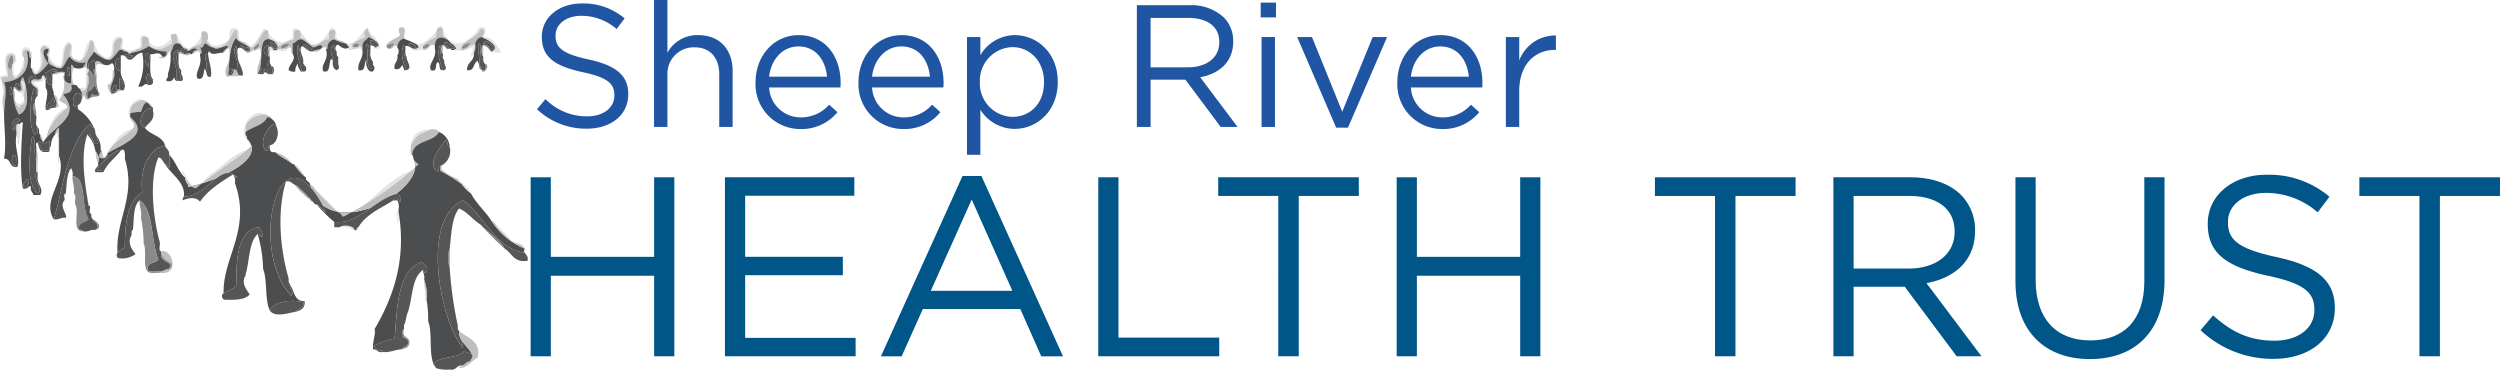 <svg xmlns="http://www.w3.org/2000/svg" width="405.439" height="59.961" viewBox="0 0 405.439 59.961"><defs><style>.a{fill:#565656;}.a,.b,.c,.d,.e{fill-rule:evenodd;}.b{fill:#8a8a8a;}.c{fill:#e3e3e3;}.d{fill:#bfbfbf;}.e{fill:#4c4d4f;}.f{fill:#005589;}.g{fill:#1f55a3;}</style></defs><g transform="translate(0 0)"><g transform="translate(0 4.2)"><g transform="translate(60.053 2.354)"><path class="a" d="M126.6,302.157c0-.433-.594-.277-.435-.871.67-.263,1.626.865.653.871Z" transform="translate(-126.136 -301.246)"/></g><g transform="translate(78.366 2.52)"><path class="a" d="M157.036,302.907c-.939,0-.8-1.084-1.742-1.088C155.623,300.983,157.08,302.007,157.036,302.907Z" transform="translate(-155.294 -301.509)"/></g><g transform="translate(43.754 2.669)"><path class="a" d="M101.272,302.778c-.745.092-.654-.652-1.088-.87C100.511,301.386,101.273,302.252,101.272,302.778Z" transform="translate(-100.184 -301.746)"/></g><g transform="translate(72.053 2.674)"><path class="a" d="M146.113,302.781a5.284,5.284,0,0,1-.871-.87c.514-.57,1.133.6,1.742.653-.036.254-.344.237-.653.218Z" transform="translate(-145.242 -301.754)"/></g><g transform="translate(41.095 2.83)"><path class="b" d="M96.215,303.091c-.786-.457.434-.7.436-1.088C97.365,302.388,96.4,302.885,96.215,303.091Z" transform="translate(-95.951 -302.003)"/></g><g transform="translate(45.496 2.83)"><path class="b" d="M104.481,302a1.531,1.531,0,0,1-1.524.87C102.982,302.1,103.677,302,104.481,302Z" transform="translate(-102.957 -302.003)"/></g><g transform="translate(57.239 2.816)"><path class="b" d="M122.319,302.647h-.653c-.1-.68.465-.7,1.088-.653-.011.278-.279.3-.218.653Z" transform="translate(-121.655 -301.98)"/></g><g transform="translate(62.688 2.792)"><path class="b" d="M130.335,302.2c.513.005.641-.375,1.306-.217-.064.443-.588.426-.653.87Q130.276,302.91,130.335,302.2Z" transform="translate(-130.331 -301.942)"/></g><g transform="translate(68.57 2.828)"><path class="b" d="M139.7,302.437c.415-.094.547-.469,1.088-.435-.041.612-.379.927-1.088.87Z" transform="translate(-139.697 -302)"/></g><g transform="translate(77.554 2.83)"><path class="a" d="M154.161,305.268c.131-1.4-.416-2.145,0-3.265.593.495-.2,2.38.653,2.611a1.028,1.028,0,0,0,.217.653.811.811,0,0,1,0,1.088c-.7.191-.451-.564-.87-.653Z" transform="translate(-154.002 -302.003)"/></g><g transform="translate(42.772 3.047)"><path class="a" d="M99.384,302.784v.435c-.322.041-.2.526-.217.871a.919.919,0,0,1,.217-1.742Z" transform="translate(-98.62 -302.349)"/></g><g transform="translate(48.22 3.047)"><path class="a" d="M108.054,306.7c-.341-1.223-1.019-3.135-.653-4.354.48.681.151,2.172.87,2.612-.215.869.651.656.436,1.524C108.67,306.738,108.362,306.721,108.054,306.7Z" transform="translate(-107.295 -302.349)"/></g><g transform="translate(59.427 3.04)"><path class="a" d="M125.792,303.433a2.206,2.206,0,0,0,.435,1.742c-.18.615.307.564.218,1.088-1.676.339-.844-2.289-1.306-3.918C125.825,302.239,125.3,303.343,125.792,303.433Z" transform="translate(-125.139 -302.338)"/></g><g transform="translate(29.17 3.694)"><path class="a" d="M77.615,304.256a1.1,1.1,0,0,0-.653-.653c.318-.581,1.194.092,1.088.653Z" transform="translate(-76.962 -303.38)"/></g><g transform="translate(28.055 3.918)"><path class="a" d="M76.084,308.742c-.048-.17-.182-.253-.435-.217.689-2.345-1.671-4.179.435-4.79-.941,1.743.716,3.707.218,5.007Z" transform="translate(-75.188 -303.735)"/></g><g transform="translate(23.494 4.354)"><path class="a" d="M68.158,304.429c.917.026.217,1.67.436,2.394A2.018,2.018,0,0,1,68.158,304.429Z" transform="translate(-67.925 -304.429)"/></g><g transform="translate(20.244 4.541)"><path class="a" d="M62.751,304.975c.268-.661.749.236,1.306,0C63.9,305.758,63.036,305.281,62.751,304.975Z" transform="translate(-62.751 -304.727)"/></g><g transform="translate(1.266 4.789)"><path class="b" d="M33.443,306.21c-.068.295-.31.416-.218.87-.17.048-.253.182-.217.435-.925-.34-.263-1.9,0-2.394C33.484,305.154,33.475,305.67,33.443,306.21Z" transform="translate(-32.532 -305.122)"/></g><g transform="translate(18.732 5.217)"><path class="a" d="M61.2,305.811v1.959C60.4,308.427,59.756,305.648,61.2,305.811Z" transform="translate(-60.343 -305.804)"/></g><g transform="translate(14.367 5.541)"><path class="a" d="M54.481,306.656v1.088c-.472-.036-.1.772-.218,1.088-.384-.2-.36-.8-.87-.871v-1.088C53.939,306.648,54.081,305.887,54.481,306.656Z" transform="translate(-53.393 -306.32)"/></g><g transform="translate(43.28 5.659)"><path class="a" d="M99.9,306.508c.034.256-.037.618.218.653v.218a1.415,1.415,0,0,1,.217,1.088c-1.414.423-.794-1.431-.653-1.96Z" transform="translate(-99.428 -306.508)"/></g><g transform="translate(10.856 6.722)"><path class="a" d="M47.83,308.225c.787-.206.3.858.435,1.306C47.479,309.738,47.962,308.675,47.83,308.225Z" transform="translate(-47.802 -308.199)"/></g><g transform="translate(7.402 7.045)"><path class="a" d="M43.39,311.029c-.9.691-.928-1-1.088-1.741.747-.367.945-.8,1.959-.436-.056.452-.957.06-1.088.436.129.451-.269,1.43.217,1.524Z" transform="translate(-42.302 -308.714)"/></g><g transform="translate(36.992 6.954)"><path class="a" d="M89.431,309.67c-.043-.624-.027-1.188.653-1.088.18.615-.306.564-.217,1.088Z" transform="translate(-89.417 -308.57)"/></g><g transform="translate(42.074 6.966)"><path class="a" d="M97.665,309.458c-.362-.433.019-.276,0-.87h.653c.159.594-.432.438-.435.87Z" transform="translate(-97.508 -308.588)"/></g><g transform="translate(23.779 7.836)"><path class="a" d="M68.545,311.716c-.076-.784-.333-1.049,0-1.742.588.065.391.916.871,1.088C69.481,311.636,69.114,311.777,68.545,311.716Z" transform="translate(-68.378 -309.974)"/></g><g transform="translate(4.563 8.101)"><path class="a" d="M38.661,311c-.195-.588-.884.1-.653.653-.322-.04-.2-.526-.217-.87.417-.247,1.34-.837,1.306.218Z" transform="translate(-37.782 -310.395)"/></g><g transform="translate(19.362 8.489)"><path class="a" d="M61.575,312.974c-.364-.361-.173-1.279-.218-1.96.588.065.391.916.871,1.088a1.224,1.224,0,0,1-.218.871h-.435Z" transform="translate(-61.346 -311.014)"/></g><g transform="translate(3.047 8.925)"><path class="c" d="M35.369,313.449H35.8c.644-.381-.126-1.159,0-1.742,1.242.256.224,1.528.435,2.613-.42-.089-.019-1-.871-.653Z" transform="translate(-35.369 -311.707)"/></g><g transform="translate(2.394 9.318)"><path class="a" d="M35.418,313.247c-.811.23-.7-.458-1.089-.653.386-.714.882.254,1.089.435Z" transform="translate(-34.329 -312.334)"/></g><g transform="translate(14.149 9.578)"><path class="a" d="M53.046,314.924v-1.088a1.521,1.521,0,0,0,1.088-1.088c.448.06.205.811.653.871v.87a1.222,1.222,0,0,1-.87-.218c-.411.025-.151.72-.653.653Z" transform="translate(-53.046 -312.747)"/></g><g transform="translate(18.068 9.578)"><path class="a" d="M59.285,313.835c.136-.517.293-1.013.87-1.088C60.247,313.491,60.09,313.987,59.285,313.835Z" transform="translate(-59.285 -312.747)"/></g><g transform="translate(1.599 9.796)"><path class="a" d="M33.206,313.094c.8,1.881-.568,1.713,0,0Z" transform="translate(-33.063 -313.094)"/></g><g transform="translate(4.929 10.205)"><path class="a" d="M39.531,320.084c.141.985-.147.988-.435,1.088-1.105-1.121-.77-5.824-.218-7.4.786-.206.3.857.435,1.306-.012.278-.279.3-.217.653v.217c-.507.451-.16,1.888.217,2.177.133.521-.273,1.579.218,1.742Z" transform="translate(-38.365 -313.745)"/></g><g transform="translate(7.563 11.755)"><path class="a" d="M43.921,317.519c-.71-.321-.629.051-1.088.435-.908-.852.744-.984.653-1.742C43.866,316.413,43.966,316.894,43.921,317.519Z" transform="translate(-42.56 -316.213)"/></g><g transform="translate(2.609 12.19)"><path class="c" d="M35.981,316.907c.231.811-.816.344-.653,1.088-.319-.189-.69-.326-.653-.87.277.3,1.066.336,1.088-.217Z" transform="translate(-34.672 -316.907)"/></g><g transform="translate(1.931 15.028)"><path class="a" d="M34.926,321.635c-.361.51-1.236.506-.871,1.742C32.958,322.96,34.039,320.744,34.926,321.635Z" transform="translate(-33.592 -321.426)"/></g><g transform="translate(2.567 15.887)"><path class="d" d="M35.085,322.8c-.523.275.121,1.716-.435,1.959C34.845,324.153,34.2,322.712,35.085,322.8Z" transform="translate(-34.604 -322.793)"/></g><g transform="translate(2.612 15.891)"><path class="c" d="M35.111,322.8h.218a10.653,10.653,0,0,1-.218,3.265c-.606.1.171-1.186-.435-1.088v-.218C35.232,324.515,34.589,323.074,35.111,322.8Z" transform="translate(-34.676 -322.799)"/></g><g transform="translate(66.579 16.751)"><path class="d" d="M139.824,324.179c.626-.045,1.105.055,1.306.435-.912,1.774-4.139,1.231-4.354,3.7-.487-.094-.089-1.073-.217-1.524C137.712,324.524,138.312,325,139.824,324.179Z" transform="translate(-136.526 -324.169)"/></g><g transform="translate(4.784 17.85)"><path class="a" d="M39.228,329.836v1.96c-.507,1.593,1.323,2.684.218,3.483-1.893-1.637-1.3-6.657-.871-9.36C39.383,326.633,38.659,328.882,39.228,329.836Z" transform="translate(-38.135 -325.918)"/></g><g transform="translate(9.36 18.068)"><path class="c" d="M45.421,326.265h.217v3.047c-.119.317.254,1.125-.217,1.088Z" transform="translate(-45.421 -326.265)"/></g><g transform="translate(6.291 18.72)"><path class="a" d="M42.3,328.828H40.991c.036-.689-.579-.728-.436-1.524.685.566.919.228,1.742,0v1.524Z" transform="translate(-40.534 -327.304)"/></g><g transform="translate(5.877 20.027)"><path class="d" d="M39.875,329.384c.5.8.076,2.537.218,3.7h-.218v-3.7Z" transform="translate(-39.875 -329.384)"/></g><g transform="translate(1.925 20.898)"><path class="a" d="M33.834,330.771c.677.048.368,1.083.435,1.741C33.332,332.721,33.533,331.136,33.834,330.771Z" transform="translate(-33.583 -330.771)"/></g><g transform="translate(3.766 24.815)"><path class="a" d="M37.1,337.009c.465.2.3,1.583-.435,1.306C36.2,337.858,36.922,337.467,37.1,337.009Z" transform="translate(-36.514 -337.009)"/></g><g transform="translate(64.4 29.605)"><path class="c" d="M133.091,347.029c.138-.733-.28-2.022.218-2.394v.653C133.176,345.808,133.582,346.867,133.091,347.029Z" transform="translate(-133.056 -344.635)"/></g><g transform="translate(72.653 36.135)"><path class="b" d="M146.469,355.033v3.047A4.421,4.421,0,0,1,146.469,355.033Z" transform="translate(-146.198 -355.033)"/></g><g transform="translate(43.754 44.592)"><path class="a" d="M100.184,370.054c.757-1.569,3.853-1.841,5.442-1.306.18,1.124-.928.958-1.306,1.524C103.1,370.5,100.945,371.238,100.184,370.054Z" transform="translate(-100.184 -368.498)"/></g><g transform="translate(78.366 1.741)"><path class="c" d="M156.6,302.664c1.638-.583-.537-1.943-1.306-2.177v-.218c1.418.107,1.659.721,2.613,1.96S156.6,302.664,156.6,302.664Z" transform="translate(-155.294 -300.269)"/></g><g transform="translate(71.835 0.217)"><path class="c" d="M144.9,298.278c1.1,3.677,4.548,2.108,5.878-.435h.87c.167.556.321,1-.217,1.306.141-.53.44-1.12-.435-1.088-.543,1.706-2.861,1.638-3.265,3.482,1.3.211,1.222-.955,2.394-.87a1.849,1.849,0,0,1-.217,1.306c-.313.049-.076.649-.435.653v-.653c.452-.057.059-.957.435-1.088a4.345,4.345,0,0,1-3.483.653c.351.062.375-.205.653-.217a1.961,1.961,0,0,0-.87-.87c-.362-.437-.585-1.012-1.306-1.089Z" transform="translate(-144.896 -297.843)"/></g><g transform="translate(66.611)"><path class="c" d="M137.231,300.327c.581.744,3.116-1.014,4.136-2.83.244.046.339.241.435.435-.782-.673-1.273.339-1.088,1.306-.724.51-1.725.742-2.177,1.524v.435c.006.212.266.169.435.217-.587-.344-1.883.708-2.394-.435a1.222,1.222,0,0,0,.87.218c.176-.041.217-.219.435-.218A1.1,1.1,0,0,0,137.231,300.327Z" transform="translate(-136.578 -297.497)"/></g><g transform="translate(56.162 0.217)"><path class="c" d="M119.94,300.456c1.652.388,2.342-1.794,3.483-2.613.268,1.4,1.716,1.622,1.959,3.048v.217c-.019.3-1.565.3-.87,0,.352.062.375-.205.653-.217-.014-.639-.5-.809-.87-1.088a3.689,3.689,0,0,1-.87-1.742c-.627.232-.722.66-.436,1.306-.641.52-1.681.64-2.176,1.306-.062.352.206.375.217.653.31.019.617.036.653-.218h.217c.286-.261.344-.085.654,0v.435h-.218c-.006-.57-1.481.046-1.959,0-.316-.1.023-.191,0-.435C120.3,300.822,119.992,300.766,119.94,300.456Z" transform="translate(-119.94 -297.843)"/></g><g transform="translate(50.72 0.217)"><path class="c" d="M111.275,300.673c1.737-.222,2.258-1.66,3.048-2.83.975.34.69,1.237.871,1.959-1-.119.389-1.36-.654-1.524-.867-.142-.623.828-.653,1.524C112.775,299.713,112.029,301.128,111.275,300.673Z" transform="translate(-111.275 -297.843)"/></g><g transform="translate(39.618 0.421)"><path class="c" d="M104.483,300.794c-.641-.3-.824-1.063-1.742-1.088,0-.577.121-1.282-.435-1.306-.867-.142-.624.828-.653,1.524-1.106.127-1.681.785-2.612,1.088.037-.545-.335-.682-.653-.871-.352.062-.375-.206-.653-.217-.432-.294.068-1.52-.653-1.524-.921.747-1.177,2.161-2.177,2.83a2.02,2.02,0,0,1-1.306-.87c.453.128.7.457,1.088.653,1.089-.58,1.3-2.034,2.176-2.83,1.235,1.418,2.414,3.266,4.572,1.524.03-.7-.214-1.666.653-1.524C103.152,298.787,103.506,300.1,104.483,300.794Z" transform="translate(-93.599 -298.168)"/></g><g transform="translate(33.553 0.377)"><path class="c" d="M84.129,299.9c.4,1.872,2.671.73,3.483,0-.041-.985-.178-2.065,1.088-1.742.676.194.219,1.522.653,1.959-.875,0,0-1.745-.871-1.742-.865.988-.972,2.976-3.483,2.83h-.218C84.753,300.707,83.472,300.359,84.129,299.9Z" transform="translate(-83.942 -298.097)"/></g><g transform="translate(22.421 0.87)"><path class="c" d="M66.217,301.713c.013-.133.033-.257.218-.218.467-.649-.436-1.864.87-1.959,1.622,3.285,3.738,1.483,5.007-.436.554,1.043.941,2.252,2.177,2.613a4.191,4.191,0,0,0,2.177-2.83c-.364.361-.173,1.278-.217,1.959-.546.47-1.666.366-1.96,1.088-.176-.041-.217-.218-.435-.217-.765.038-.716-.735-1.306-.87-.432-.294.068-1.52-.653-1.524-1.114.025-.3.72-.435,1.524-1.291.85-2.122,1.341-3.7.435,0-.8.085-1.681-.871-1.524C66.172,299.955,67.618,301.713,66.217,301.713Z" transform="translate(-66.217 -298.883)"/></g><g transform="translate(12.408 1.74)"><path class="c" d="M50.273,303.969c.219,0,.259.176.435.218,1.221-.666.744-3.03,2.177-3.482.465,1.348.978,2.648,2.394,3.047,1.348-.467.1-3.53,1.959-3.483,1.125.223.153,1.343.653,1.96a2.05,2.05,0,0,0,2.177,0c-.06.448-.811.2-.87.653-.185-.04-.205.085-.217.217-.286-.077-.343-.383-.654-.435a.957.957,0,0,0-.87-.435c-.161-.8.536-1.21,0-1.742-2.073.179-.347,2.944-2.177,3.483h-.217a7.542,7.542,0,0,0-1.96-1.306c-.067-.731.291-1.887-.653-1.742C52.273,302.283,51.373,304.949,50.273,303.969Z" transform="translate(-50.273 -300.268)"/></g><g transform="translate(7.827 2.612)"><path class="c" d="M43.207,303.4a1.9,1.9,0,0,0,1.742,2.177c.543-1.2.024-3.459,1.306-3.918,1.337.437-.143,2.341,1.088,2.829-.443-.063-.426-.589-.87-.653,0-.678.515-1.419,0-1.959-1.433.381-.555,3.073-1.524,3.918h-.653c-.421-.521-1.094-.792-1.306-1.524v-.218C42.97,303.742,42.953,303.434,43.207,303.4Z" transform="translate(-42.98 -301.656)"/></g><g transform="translate(5.224 3.089)"><path class="c" d="M38.835,306.292c.219-.673.206.625.653.435,1.5-.973.085-3.138.871-4.136.409-.414,1.131-.026,1.306.435-.322-.114-.548-.322-.87-.435a1.1,1.1,0,0,0-.653.653,3.316,3.316,0,0,1-.653,3.918c-.5.067-.242-.629-.653-.653Z" transform="translate(-38.835 -302.416)"/></g><g transform="translate(3.489 3.452)"><path class="c" d="M36.5,304.765c-.739-.4-.525-2.014.653-1.742.357.309,1.033,1.417.435,1.959v-.217C37.971,302.732,35.554,303.106,36.5,304.765Z" transform="translate(-36.073 -302.993)"/></g><g transform="translate(0 4.336)"><path class="c" d="M30.952,311.6a6.4,6.4,0,0,0-.435-3.048c.022-.558.811-.35,1.088-.653-.229-.877-.631-3.238.435-3.482.684-.1.889.271,1.088.653v.871c-.651.3-.455,1.576-.218,2.177,1.181-.2,1.049-1.708,1.524-2.613.213,1.665-.764,2.138-1.306,3.048-.57-.229-.712-.884-.653-1.742-.092-.455.149-.576.218-.87.3-.067.18-.545.217-.871a.6.6,0,0,0-.653-.435c-1.338.243-.4,2.712-.436,3.7H30.735C30.77,309.324,31.676,310.579,30.952,311.6Z" transform="translate(-30.517 -304.401)"/></g><g transform="translate(47.673 25.686)"><path class="d" d="M108.6,340.573a12.313,12.313,0,0,1-2.177-2.177c.176.041.217.219.435.217C107.307,339.4,108.151,339.788,108.6,340.573Z" transform="translate(-106.423 -338.396)"/></g><g transform="translate(55.074 32.381)"><path class="c" d="M121.255,349.326a.6.6,0,0,1-.435.653c-.759-.33-1.265-.912-2.611-.653.58-.495,2.312-.29,2.394.435.253.036.388-.048.435-.217C121,349.359,121.122,349.339,121.255,349.326Z" transform="translate(-118.208 -349.055)"/></g><g transform="translate(80.543 32.434)"><path class="c" d="M161.155,351.535a14.892,14.892,0,0,1-2.395-2.395A14.888,14.888,0,0,1,161.155,351.535Z" transform="translate(-158.76 -349.14)"/></g><g transform="translate(74.23 24.815)"><path class="c" d="M148.709,337.009c.785.739,1.754,1.294,2.177,2.395a6.775,6.775,0,0,1-1.524-1.524C149.3,337.436,148.772,337.453,148.709,337.009Z" transform="translate(-148.709 -337.009)"/></g><g transform="translate(71.393 22.639)"><path class="d" d="M144.2,333.761c-.04-.185.085-.205.217-.218v.653a8.578,8.578,0,0,0,2.613,1.524c.063.444.588.427.653.871a27.219,27.219,0,0,0-3.482-2.177Z" transform="translate(-144.191 -333.543)"/></g><g transform="translate(66.611 16.761)"><path class="c" d="M136.578,326.8c.222-1.736,1.328-2.591,3.265-2.612C138.332,325.005,137.731,324.53,136.578,326.8Z" transform="translate(-136.578 -324.185)"/></g><g transform="translate(56.162 22.421)"><path class="c" d="M131.7,333.2a57.894,57.894,0,0,1-11.755,8.271c4.622-1.909,6.589-6.473,11.973-7.619A1.029,1.029,0,0,0,131.7,333.2Z" transform="translate(-119.94 -333.197)"/></g><g transform="translate(51.156 26.557)"><path class="c" d="M115.669,343.483a35.552,35.552,0,0,1-3.7-3.7A35.5,35.5,0,0,1,115.669,343.483Z" transform="translate(-111.969 -339.782)"/></g><g transform="translate(39.585 14.128)"><path class="c" d="M94.449,324.8c-2.193-1.544-.034-5.865,2.612-4.572a3.633,3.633,0,0,0-3.265,1.742v1.088c-.18.616.307.564.218,1.088C94.091,324.435,94.4,324.492,94.449,324.8Z" transform="translate(-93.545 -319.993)"/></g><g transform="translate(29.467 19.156)"><path class="c" d="M81.927,333c2.326-1.3,3.622-3.635,6.748-4.136a1.222,1.222,0,0,0-.218-.87c.176.041.217.218.435.217-2.886,2.561-6.07,4.247-9.142,6.966-1-.091-1.041-1.135-1.742-1.524v-.218c.045-.433-.923-.93-.435-1.088.753.844.9,2.289,2.177,2.612.952-.281,1.369-1.1,1.959-1.742C81.842,333.21,81.967,333.189,81.927,333Z" transform="translate(-77.436 -327.998)"/></g><g transform="translate(20.854 11.902)"><path class="c" d="M63.983,319.566c-.931-1.59.835-3.511,1.959-3.047-.973.406-2.032.725-1.959,2.177v.87Z" transform="translate(-63.721 -316.448)"/></g><g transform="translate(17.632 16.326)"><path class="c" d="M58.592,327.41a14.748,14.748,0,0,1,1.306-1.742v-.218c.832-.621,1.392-1.51,2.83-1.524v-.435C62.056,324.637,59.506,325.783,58.592,327.41Z" transform="translate(-58.592 -323.492)"/></g><g transform="translate(17.414 14.802)"><path class="d" d="M61.946,321.065c3.56,2.943-1.728,4.564-3.7,5.878,0-.219.176-.259.218-.435.914-1.627,3.464-2.773,4.136-3.918.01-.663-.459-.847-.653-1.306Z" transform="translate(-58.245 -321.065)"/></g><g transform="translate(62.692 0.213)"><path class="d" d="M130.338,300.67c.492-.741,1.512-.956,2.177-1.524-.155-.513-.5-1.381.435-1.306.879.367-.187,1.335.435,1.96-.512-.352-1.318.454-1.306,1.306-.421-.79-.417.118-1.088.218.065-.444.589-.427.653-.87C130.979,300.3,130.851,300.675,130.338,300.67Z" transform="translate(-130.338 -297.836)"/></g><g transform="translate(68.57 0.217)"><path class="d" d="M139.7,300.891c.452-.783,1.453-1.014,2.177-1.524-.185-.967.306-1.979,1.088-1.306v1.306c.722.077.945.652,1.306,1.089-.7-1.038-2.587-1.61-2.613.435-.7-.635-.951.5-1.524.653-.169-.048-.43-.006-.435-.217.71.057,1.048-.259,1.088-.87C140.244,300.422,140.112,300.8,139.7,300.891Z" transform="translate(-139.697 -297.842)"/></g><g transform="translate(57.024 0.435)"><path class="d" d="M122.192,301.237c-.036.254-.344.237-.653.218-.011-.278-.279-.3-.217-.653.495-.666,1.535-.786,2.176-1.306-.286-.646-.192-1.074.436-1.306a3.69,3.69,0,0,0,.87,1.742c-.175-.187-.6-.13-.653-.436-.384.559-1.2.691-1.088,1.742-.31-.085-.367-.261-.654,0-.061-.352.207-.375.218-.653-.623-.043-1.188-.028-1.088.653Z" transform="translate(-121.312 -298.19)"/></g><g transform="translate(74.665 0.434)"><path class="d" d="M151.8,300.8c-1.173-.084-1.1,1.081-2.394.87.4-1.845,2.722-1.776,3.265-3.483.875-.031.576.558.435,1.088v.435C152.549,299.269,151.858,300.08,151.8,300.8Zm-2.177.653c1,.058,1.1-.786,1.742-1.088C150.688,300.637,149.654,300.545,149.619,301.455Z" transform="translate(-149.402 -298.188)"/></g><g transform="translate(74.883 2.612)"><path class="b" d="M151.49,301.656c-.64.3-.74,1.146-1.742,1.088C149.783,301.835,150.817,301.927,151.49,301.656Z" transform="translate(-149.748 -301.656)"/></g><g transform="translate(34.612 0.653)"><path class="d" d="M85.627,301.366c2.51.146,2.618-1.842,3.483-2.83.875,0,0,1.746.871,1.742.278.012.3.279.653.218a2.02,2.02,0,0,0,1.306.87c1-.669,1.255-2.083,2.177-2.83.722,0,.221,1.23.653,1.524-2.142-.473-.793,4.233-1.959,5.442-.416-.86,1.147-2.763.217-4.136.067.5-.629.242-.653.653-.367-.614-1,.837-1.524,0H91.5c.482-1.068-1.851-1.193-2.177-2.177-1.165,1.159-1.161,4.642-1.306,6.1h.436a1.065,1.065,0,0,0,.435-1.088c.176.041.217.219.435.217.219.289.206.81.653.871-.442.205-1.3-.023-2.177.218-.765-1.283.579-2.118.435-3.483v-1.088c-.683-.1-.575.586-1.088.653.147-.506.724-.583.87-1.088C87.163,301.026,86.259,301.985,85.627,301.366Zm7.184-.653c0,.386-1.222.631-.436,1.088C92.557,301.6,93.525,301.1,92.811,300.713Z" transform="translate(-85.627 -298.536)"/></g><g transform="translate(44.407 0.639)"><path class="d" d="M101.224,300.269c.318.189.69.326.653.871.931-.3,1.506-.962,2.612-1.088.03-.7-.214-1.666.653-1.524.556.024.432.729.435,1.306.918.025,1.1.786,1.742,1.088h.217c.754.455,1.5-.96,2.613-.87.03-.7-.215-1.666.653-1.524,1.043.165-.344,1.4.654,1.524.35.3,1.122.184,1.306.653a5.752,5.752,0,0,1-1.742-.653,1.337,1.337,0,0,0-1.088,1.524h-.217v-.218c-1.054-.111-.889,1-2.177.653.379-.419,1.512-.085,1.524-.87-.42-.423-.876.229-1.524.217a13.365,13.365,0,0,0-1.741-1.306c-.843-.117-.9.555-1.524.653v1.524h-.217c-.018-.345.1-.83-.218-.871h-.217c-.577.66-1.383.1-1.96.435C102.187,301.24,101.442,300.732,101.224,300.269Zm1.088,1.306a1.531,1.531,0,0,0,1.524-.87C103.033,300.7,102.338,300.8,102.312,301.576Z" transform="translate(-101.224 -298.514)"/></g><g transform="translate(30.258 0.852)"><path class="d" d="M81.307,298.872c.87-.145.876.576.87,1.306-.657.462.624.81.653,1.306-.453-.127-.7-.457-1.088-.653-.42.088-.173.843-.871.653.126.132.509,1.033,0,1.088-.084-1.076-.952-.013-1.306,0,.19-.318.326-.69.871-.653-.607-.933-1.591.846-1.742-.217.218,0,.259.177.435.217.294-.722,1.414-.617,1.96-1.088C81.134,300.15,80.943,299.233,81.307,298.872Z" transform="translate(-78.695 -298.853)"/></g><g transform="translate(21.333 1.306)"><path class="d" d="M65.572,301.971c1.4,0-.045-1.758.87-1.96.956-.157.87.726.871,1.524,1.579.906,2.409.414,3.7-.435.139-.8-.678-1.5.435-1.524.722,0,.221,1.23.653,1.524-1.087-.144-.849,1.037-1.306,1.524-.012-.133-.032-.257-.217-.218-.288.582-.467,1.274-1.524,1.088-.4-.169.131-.234.435-.218.573.066.715-.3.653-.87a4.4,4.4,0,0,1-2.83-.87,6.544,6.544,0,0,1-2.83,1.088c.06-.448.811-.205.87-.653Z" transform="translate(-64.484 -299.576)"/></g><g transform="translate(71.566 3.047)"><path class="d" d="M145.39,303c-.311-.052-.367-.359-.653-.435v1.306c-.359-.029-.359-1.494,0-1.524A1.1,1.1,0,0,1,145.39,303Z" transform="translate(-144.468 -302.349)"/></g><g transform="translate(17.414 1.959)"><path class="d" d="M58.245,304.1c1.83-.538.1-3.3,2.177-3.483.536.532-.161.944,0,1.742a.957.957,0,0,1,.87.435c-.524.089-.473-.4-1.088-.218C59.649,303.043,58.95,304.5,58.245,304.1Z" transform="translate(-58.245 -300.616)"/></g><g transform="translate(39.043 3.047)"><path class="a" d="M93.693,303.437c-.025-.5-1.454-.7-.871-1.088.174.624,1.46.137,1.306,1.088Z" transform="translate(-92.683 -302.349)"/></g><g transform="translate(38.011 3.265)"><path class="a" d="M91.559,304c-.058,1.51.877,2.025.87,3.483h-.435c-.447-.061-.435-.582-.653-.871.723-1.639-.952-2.885,0-3.918C91.466,303.078,91.077,303.975,91.559,304Z" transform="translate(-91.039 -302.696)"/></g><g transform="translate(43.508 3.326)"><path class="d" d="M99.82,302.949c.384-.4.675.057.871.435-.194-.1-.389-.191-.435-.435-.212.006-.169.266-.218.435v1.088c-.472.037-.1-.772-.218-1.088Z" transform="translate(-99.791 -302.793)"/></g><g transform="translate(65.189 3.047)"><path class="a" d="M135.082,306.485c-.659-1.183-1.107-3.005-.435-4.136.031.84-.17,1.912.435,2.177C135.149,305.132,136.046,306.156,135.082,306.485Z" transform="translate(-134.314 -302.349)"/></g><g transform="translate(49.196 2.936)"><path class="a" d="M108.849,302.283c.325-.45.977.6,1.524.653C109.854,303.58,109.2,302.525,108.849,302.283Z" transform="translate(-108.849 -302.171)"/></g><g transform="translate(9.36 2.382)"><path class="d" d="M48.468,304.349c1.1.98,2-1.686,2.177-3.047.944-.145.586,1.011.653,1.742a7.542,7.542,0,0,1,1.96,1.306,5.381,5.381,0,0,1-1.96-1.306c-.341.893-1.288,1.179-1.088,2.612h-.653c.114-.322.322-.548.435-.87a2.334,2.334,0,0,1-2.612-.871c-.716.379-.926,2.4-1.959,1.742h.435c.969-.845.091-3.537,1.524-3.918.515.54,0,1.281,0,1.959.444.064.427.589.87.653Z" transform="translate(-45.421 -301.289)"/></g><g transform="translate(77.713 6.095)"><path class="b" d="M155.125,307.2c.783.154.307,1.022,0,1.306h-.435v-.218a.592.592,0,0,1-.435-.653c.419.089.171.843.87.653A.811.811,0,0,0,155.125,307.2Z" transform="translate(-154.254 -307.201)"/></g><g transform="translate(78.096 3.047)"><path class="d" d="M155.134,304.308c-.36-.165-.36-1.794,0-1.959.722.077,1.244.87,1.605,1.306-.59-.136-.841-1.127-1.605-1.088Z" transform="translate(-154.864 -302.349)"/></g><g transform="translate(5.224 3.265)"><path class="d" d="M38.835,306.614c.411.024.151.72.653.653a3.316,3.316,0,0,0,.653-3.918,1.1,1.1,0,0,1,.653-.653c.322.113.548.322.87.435v.653c-.254.036-.236.344-.217.653-.661-.268.236-.749,0-1.306-1.519-.043-.452,1.894,0,2.394C40.852,306.168,39.223,308.394,38.835,306.614Z" transform="translate(-38.835 -302.696)"/></g><g transform="translate(43.754 3.483)"><path class="c" d="M100.184,303.477c.049-.169.006-.429.218-.435.046.244.241.339.435.435h.435c.577-.335,1.383.225,1.96-.435-.151.43-.581.58-1.088.653C101.627,303.286,100.884,303.97,100.184,303.477Z" transform="translate(-100.184 -303.042)"/></g><g transform="translate(0.218 3.836)"><path class="d" d="M34.564,304.993c-.948-1.66,1.47-2.033,1.088,0-.491-.09.033-1.194-.653-1.088.665,2.867-.772,4.723-3.7,5.007.519.918.062,3.675,0,5.007a8.6,8.6,0,0,1-.218-2.612c.724-1.023-.182-2.279-.217-3.265h1.088c.036-.989-.9-3.458.436-3.7a.6.6,0,0,1,.653.435c-.037.326.078.8-.217.871.032-.54.041-1.056-.435-1.088-.263.495-.925,2.054,0,2.394-.036-.253.048-.387.217-.435-.058.857.084,1.513.653,1.742.542-.909,1.519-1.383,1.306-3.048Z" transform="translate(-30.864 -303.604)"/></g><g transform="translate(17.414 7.183)"><path class="d" d="M59.333,308.934c.364,1.652-1.011,2.542-.435,3.7.959.279.892-1.042,1.524-.435h.218c-.57.085-.749.343-1.524.653H58.9a3.1,3.1,0,0,1-.653-1.524c.832-.183.837-1.2.87-2.177C59.076,308.967,59.2,308.947,59.333,308.934Z" transform="translate(-58.245 -308.934)"/></g><g transform="translate(15.427 5.689)"><path class="d" d="M55.109,306.744c.716-.7,1.061.815,2.177.435-1.206.379-2.395-1.289-1.96,1.524v.218c-.472.036-.1-.772-.217-1.088Z" transform="translate(-55.08 -306.556)"/></g><g transform="translate(5.018 8.489)"><path class="d" d="M39.584,312.756c-.35-.21-1.778-1.242-.653-1.524h.435a1.224,1.224,0,0,0,.871-.218c-.031.622-.908.4-1.524.435C38.674,312.214,39.448,312.165,39.584,312.756Z" transform="translate(-38.506 -311.014)"/></g><g transform="translate(6.514 6.312)"><path class="d" d="M40.905,318.867c.323.185.315.7.435,1.088.614-.256.663-1.079.871-1.741a9.393,9.393,0,0,1,3.047-3.7V314.3c-.221-.577-1.007-.59-1.306-1.088a4.059,4.059,0,0,0,.653-3.7c-.04-.185.085-.206.218-.218-.176.973.387,1.209,1.088,1.306v-3.047c.244.046.339.242.435.435-.366.522-.44,2.608.217,2.83h-.653c.355,1.3-.612,1.275-1.306,1.524,3.162,3.822-1.693,5.111-3.265,7.837C41.215,319.718,40.8,319.552,40.905,318.867Z" transform="translate(-40.888 -307.548)"/></g><g transform="translate(28.928 4.17)"><path class="d" d="M76.6,304.755c-.165-1.1.57-.443.871-.218h.435c.257-.031.493-.388.653,0C77.662,305.248,76.933,303.93,76.6,304.755Z" transform="translate(-76.577 -304.136)"/></g><g transform="translate(8.489 7.437)"><path class="d" d="M44.034,309.738c.359-.358,2.5-.681,1.96,0C45.539,309.089,44.849,310.027,44.034,309.738Z" transform="translate(-44.034 -309.339)"/></g><g transform="translate(7.796 5.224)"><path class="d" d="M42.971,305.815c.212.732.884,1,1.306,1.524C43.725,306.947,42.713,307.016,42.971,305.815Z" transform="translate(-42.929 -305.815)"/></g><g transform="translate(13.061 6.748)"><path class="c" d="M52.183,308.241H52.4c.013.133.033.258.218.218v.217c.061.352-.206.375-.218.653.159,1.314-.073,3.174-1.088,2.613v-.218c.067-.3.545-.181.87-.218Z" transform="translate(-51.313 -308.241)"/></g><g transform="translate(13.061 7.836)"><path class="d" d="M52.4,309.974c.951,1.252-.759,2.859,0,3.918h.218v.218H52.4c-.5.067-.242-.629-.653-.653-.048.169-.006.429-.217.435v-.435a1.222,1.222,0,0,0-.218-.87C52.328,313.148,52.56,311.288,52.4,309.974Z" transform="translate(-51.313 -309.974)"/></g><g transform="translate(13.949 6.964)"><path class="b" d="M54.234,308.587c.119.316-.254,1.125.217,1.088a6.309,6.309,0,0,0,.218,2.395c-.448-.06-.2-.811-.653-.871a1.522,1.522,0,0,1-1.088,1.088v1.088c-.759-1.06.951-2.667,0-3.918.012-.278.279-.3.218-.653.511.07.487.674.87.871C54.135,309.359,53.761,308.551,54.234,308.587Z" transform="translate(-52.727 -308.586)"/></g><g transform="translate(2.148 8.272)"><path class="d" d="M33.966,312.845c.555.242-.087,1.683.435,1.959-.037.545.334.681.653.87-.163-.744.884-.276.653-1.088v-.653c-.212-1.085.807-2.357-.435-2.613-.126.582.644,1.36,0,1.742h-.436c-.432,0-.276-.594-.87-.435.1-1.088.459.48,1.088.218.185.04.205-.085.218-.218v-.218a1.581,1.581,0,0,1,.217-1.741c.644,1.373,1.4,5.49-.653,6.095A7.139,7.139,0,0,1,33.966,312.845Z" transform="translate(-33.937 -310.668)"/></g><g transform="translate(8.707 11.101)"><path class="d" d="M44.381,315.173c.882.4.411.989.87,1.959-.278.012-.3.279-.653.217C45.191,316.65,44.5,315.834,44.381,315.173Z" transform="translate(-44.381 -315.173)"/></g><g transform="translate(5.223 8.039)"><path class="c" d="M39.705,312.489c-.136-.59-.909-.542-.871-1.306.616-.037,1.493.187,1.524-.435.024-.266.065-.516.435-.435.068.295.31.416.218.87-.288,0-.2-.381-.436-.435.282,1.08-1.289.308-1.524.87.514.151,1.316,1.135.653,1.742Z" transform="translate(-38.833 -310.297)"/></g><g transform="translate(8.925 16.543)"><path class="d" d="M45.38,325.362h-.217v-.871c-.237.054-.148.433-.436.435.073-.507.224-.938.653-1.088Z" transform="translate(-44.727 -323.838)"/></g><g transform="translate(14.367 10.666)"><path class="b" d="M54.917,314.48c.254.036.236.344.217.653-.79.328-1.185-.075-1.741.653v-.218c.5.067.242-.629.653-.653a1.222,1.222,0,0,0,.87.218Z" transform="translate(-53.393 -314.48)"/></g><g transform="translate(5.406 12.408)"><path class="b" d="M39.379,317.253a5.572,5.572,0,0,0,.217,1.524v.653C39.219,319.141,38.871,317.7,39.379,317.253Z" transform="translate(-39.125 -317.253)"/></g><g transform="translate(21.112 11.972)"><path class="d" d="M64.136,318.737c-.073-1.452.986-1.771,1.959-2.177a2.718,2.718,0,0,1,1.742,1.306c-.506-.147-.583-.724-1.089-.87-.508.29-.623.972-.87,1.524A9.678,9.678,0,0,0,64.136,318.737Z" transform="translate(-64.132 -316.56)"/></g><g transform="translate(16.079 20.027)"><path class="d" d="M56.365,329.384c.456.2.077,1.228.653,1.306.046-.244.242-.339.435-.435-.232.627-.66.721-1.306.435C55.99,330.025,56.523,330.05,56.365,329.384Z" transform="translate(-56.118 -329.384)"/></g><g transform="translate(7.837 13.278)"><path class="c" d="M46.042,318.639A9.393,9.393,0,0,0,43,322.34C43.561,320.657,44.34,319.187,46.042,318.639Z" transform="translate(-42.995 -318.639)"/></g><g transform="translate(22.811 13.407)"><path class="a" d="M68.842,319.151c.355,1.734-.8,1.96-1.306,2.829C65.72,321.228,67.907,317.815,68.842,319.151Z" transform="translate(-66.837 -318.844)"/></g><g transform="translate(11.751 24.38)"><path class="b" d="M49.232,336.316c2.348.06,1.353,5.115,2.612,6.966-.413.458-1.253.489-1.524,1.088-.344.852.566.451.653.871-2.01.124-.518-3.255-1.306-4.354-.132-.521.274-1.58-.217-1.742C49.615,337.964,49.181,337.383,49.232,336.316Z" transform="translate(-49.227 -336.316)"/></g><g transform="translate(39.836 14.362)"><path class="d" d="M97.21,320.369c.29.219.81.206.871.653a1.031,1.031,0,0,0-.653-.218c-.593,1.367-2.393,1.525-3.483,2.395v-1.088A3.633,3.633,0,0,1,97.21,320.369Z" transform="translate(-93.945 -320.365)"/></g><g transform="translate(25.904 36.517)"><path class="d" d="M73.287,358.524c.383-.053.5-.375.435-.87-.757-.4-1.516-.806-1.742-1.742v-.218c1.823-.6,3.17,4-.217,3.483v-.218C72.379,358.923,72.67,358.561,73.287,358.524Z" transform="translate(-71.763 -355.641)"/></g><g transform="translate(58.102 1.741)"><path class="e" d="M123.7,302.011c-.107-1.05.7-1.183,1.088-1.742.057.306.478.249.653.436.374.28.857.45.87,1.088-.278.012-.3.279-.653.217v-.217c.973-.006.017-1.134-.653-.871-.159.594.433.438.435.871-.219,0-.259-.176-.435-.218v1.088c-.49-.09.033-1.194-.653-1.088.462,1.629-.37,4.258,1.306,3.918-.041.176-.219.217-.218.435h-.435c-.541-.33-.772-.969-.653-1.96-.444.572.006,2.038-1.306,1.742-.166-1.473.85-1.762.654-3.265Z" transform="translate(-123.03 -300.269)"/></g><g transform="translate(69.77 1.891)"><path class="e" d="M142.366,301.882c.026-2.046,1.914-1.473,2.613-.435a1.961,1.961,0,0,1,.87.87c-.278.012-.3.279-.653.217-.133-.012-.258-.033-.217-.217.308.019.616.036.653-.218-.609-.056-1.227-1.222-1.742-.653a5.285,5.285,0,0,0,.871.87h-.435a1.1,1.1,0,0,0-.653-.653c-.359.03-.359,1.494,0,1.524v.653c-.471-.4-.458-1.283-.435-2.177-.56,1.168-.122,2.822.435,4.136-.823.1-.314-1.137-.87-1.306-.479.319.084,1.68-1.088,1.306-.509-1.092.989-1.858.653-3.483Z" transform="translate(-141.607 -300.508)"/></g><g transform="translate(75.751 1.832)"><path class="e" d="M153.745,300.541c.769.234,2.944,1.594,1.306,2.177-.362-.437-.585-1.012-1.306-1.088-.36.165-.36,1.794,0,1.959v.435c-.856-.232-.06-2.117-.653-2.611-.416,1.119.131,1.862,0,3.265-.212-.006-.169-.266-.218-.435-.8.29-.463,1.714-1.742,1.524-.073-1.379,1.233-1.379,1.088-2.829a1.849,1.849,0,0,0,.217-1.306C152.5,300.908,153.192,300.1,153.745,300.541Zm0,.871c.94,0,.8,1.084,1.742,1.088C155.531,301.6,154.074,300.576,153.745,301.412Z" transform="translate(-151.13 -300.414)"/></g><g transform="translate(36.992 1.959)"><path class="e" d="M89.431,306.711c.146-1.453.141-4.936,1.306-6.1.326.984,2.659,1.109,2.177,2.177.154-.951-1.132-.464-1.306-1.088-.583.389.846.589.871,1.088h-.218c-.412-.518-1.629-1.192-1.306.435-.481-.027-.093-.923-.218-1.306-.952,1.033.723,2.279,0,3.918-.218,0-.259-.176-.435-.217a1.065,1.065,0,0,1-.435,1.088c-.089-.524.4-.474.217-1.088C89.4,305.523,89.388,306.088,89.431,306.711Z" transform="translate(-89.417 -300.616)"/></g><g transform="translate(41.795 2.144)"><path class="e" d="M99.024,300.943c.278.011.3.279.653.217.218.462.963.97.435,1.524h-.435c-.2-.379-.487-.838-.871-.435v-.435a.919.919,0,0,0-.217,1.742c.018-.345-.1-.83.217-.871.119.317-.254,1.125.218,1.088v.653h-.218c-.141.529-.761,2.382.653,1.96a1.415,1.415,0,0,0-.217-1.088c.6,0,.517,1.027.217,1.306h-.653c-.511-.317-.487-.541-.87,0h-.218c0-.433.594-.276.435-.87H97.5c.019.594-.362.438,0,.87-.169-.048-.43-.006-.435-.217C98.231,305.176,96.882,300.47,99.024,300.943Zm0,.653c.435.219.344.962,1.088.87C100.113,301.941,99.35,301.075,99.024,301.6Z" transform="translate(-97.065 -300.91)"/></g><g transform="translate(63.97 2.092)"><path class="e" d="M132.836,302.218c-.011-.852.794-1.658,1.306-1.306a12.78,12.78,0,0,1,1.524.653,1.1,1.1,0,0,1,.653.653c-.218,0-.259.177-.435.218.11-1-2.031-1.132-.87-.218-.295-.068-.416-.31-.871-.217.026.627-.119,1.424.217,1.741v.218c-.6-.265-.4-1.337-.435-2.177-.672,1.13-.224,2.953.435,4.136h-.435c.028-.39-.266-.459-.217-.87-.339.314-.43.877-1.306.653-.188-1.059.624-1.119.435-2.177A1.067,1.067,0,0,0,132.836,302.218Z" transform="translate(-132.373 -300.828)"/></g><g transform="translate(46.802 2.163)"><path class="e" d="M105.69,303.132v-1.524c.627-.1.681-.771,1.524-.653a13.362,13.362,0,0,1,1.741,1.306c.648.011,1.1-.641,1.524-.217-.013.786-1.146.451-1.524.87h-.217c-.715-.083-.96-.637-1.524-.87-.616.63.209,1.666.217,2.394-.72-.44-.391-1.931-.87-2.612-.366,1.219.312,3.131.653,4.354H107c-.126-.455-.539-.621-.435-1.306a1.78,1.78,0,0,0-.435,1.306,1.415,1.415,0,0,1-1.088-.218c0-.953,1.338-1.7.653-2.612Zm3.265-.653c-.546-.049-1.2-1.1-1.524-.653C107.783,302.068,108.436,303.123,108.955,302.479Z" transform="translate(-105.037 -300.941)"/></g><g transform="translate(52.322 2.177)"><path class="e" d="M114.4,302.487h.217a1.337,1.337,0,0,1,1.088-1.524,5.75,5.75,0,0,0,1.742.653h.217c.052.31.359.367.435.653-.559.495-1.379-.068-1.741-.435-.383.053-.5.374-.435.87-.3-.067-.18-.544-.218-.87-1.009.712-.319,1.517-.218,2.612-.691-1.1-.285,1.614-1.088,1.742h-.436c-.587-1.105.9-1.8.436-3.483Z" transform="translate(-113.826 -300.963)"/></g><g transform="translate(26.982 2.818)"><path class="e" d="M75.448,302c.59.135.541.909,1.306.87.151,1.063,1.135-.715,1.742.217-.545-.036-.681.335-.871.653h-.217c-.16-.387-.4-.031-.653,0,.106-.561-.77-1.234-1.088-.653a1.1,1.1,0,0,1,.653.653c-.3-.225-1.036-.883-.871.218-.008.951-.08,1.966.435,2.394V307c.168.149.567,1.3-.217,1.088.5-1.3-1.159-3.264-.218-5.007-2.106.61.254,2.445-.435,4.789.253-.036.387.048.435.217q-.712.059-.653-.653c-.232.42-.416.889-1.306.653-.089-.524.4-.473.217-1.088a8.415,8.415,0,0,0,.435-3.483C74.6,303.033,74.362,301.852,75.448,302Z" transform="translate(-73.478 -301.984)"/></g><g transform="translate(31.903 2.83)"><path class="e" d="M81.846,303.744c.509-.056.126-.956,0-1.088.7.191.452-.565.871-.653.384.2.635.525,1.088.653h.218c.632.619,1.536-.34,2.394-.217-.147.506-.724.582-.87,1.088-.874-.037-1.735.576-2.177-.218-.212.006-.169.266-.218.435-1.2-.465.345,2.145-.435,2.612-.366-1.1.089,2.024-1.306,1.306-.454-1.037.864-1.983.435-3.7Z" transform="translate(-81.314 -302.003)"/></g><g transform="translate(0.653 3.7)"><path class="e" d="M36.128,306.871c.388,1.781,2.017-.446,2.613-1.088-.452-.5-1.519-2.437,0-2.394.236.557-.661,1.037,0,1.306v.218c-.257,1.2.754,1.132,1.306,1.524h.218c1.033.663,1.243-1.363,1.959-1.742a2.334,2.334,0,0,0,2.612.871c-.113.322-.322.549-.435.87a1.792,1.792,0,0,1-1.524,0c-.1-.193-.191-.389-.435-.435v3.047c-.7-.1-1.264-.332-1.088-1.306v-.218c.536-.681-1.6-.358-1.96,0v1.306c-.487-.094-.088-1.073-.217-1.524.132-.376,1.033.016,1.088-.436-1.014-.366-1.212.068-1.959.436.16.739.185,2.432,1.088,1.741-.167.821.266,1.041.218,1.742.122.661.81,1.477.217,2.177h-.435c-.453.123-.7.622-1.088.218-.148-1.171.656-2.527,0-3.483v-1.088c.092-.455-.149-.576-.218-.87-.371-.08-.411.17-.435.435a1.224,1.224,0,0,1-.871.218c.035-1.055-.889-.465-1.306-.218.018.345-.1.83.217.87-.23-.551.458-1.24.653-.653-1.125.282.3,1.314.653,1.524v.87c.035.253-.048.387-.218.436-.132-.449.351-1.512-.435-1.306-.552,1.577-.887,6.28.218,7.4.288-.1.577-.1.435-1.088.452.057.059.957.435,1.088-.1.685.31.851.435,1.306,1.572-2.726,6.427-4.015,3.265-7.837.695-.249,1.662-.224,1.306-1.524h.653c.444.064.427.589.871.653v.218a1.222,1.222,0,0,1,.218.87c-1.389-1.889-2.069,2.907-.653,1.524v.653a6.949,6.949,0,0,1,2.612,3.047,1.1,1.1,0,0,1-.653-.653c-3.683,3.147-4.547,11.4-5.877,15.456-2.024-3.267,2.274-6.342.87-10.232v-4.572c-.43.151-.58.581-.653,1.088a2.8,2.8,0,0,0-.653,1.96h-.218v-.871c-.823.228-1.057.567-1.742,0-.143.8.472.835.436,1.524h1.306c-.067.3-.545.18-.87.217-.819-.052-.849-.892-1.088-1.524-.472-.036-.1.773-.218,1.088v1.742c-.569-.955.156-3.2-.653-3.918-.433,2.7-1.022,7.723.871,9.36,1.105-.8-.725-1.89-.218-3.482H37v.653c-.158,1.354,1.051,1.887.435,3.048H36.346c-.126-.455-.539-.622-.435-1.306-.185-.513-.536.6-1.306.217-.539-2.953-.178-8.118,0-10.666-.253-.036-.388.048-.435.218h-.218c-.882-.085-.24,1.357-.435,1.959v.218c-.253,1.879.658,3.407.218,4.789-1.441.28-.922-1.4-2.177-1.306.4-2.441.028-4.616,0-7.184v-.217c.062-1.332.519-4.089,0-5.007,2.928-.284,4.366-2.14,3.7-5.007.686-.106.163,1,.653,1.088v.217c.129.452-.269,1.431.217,1.524Zm6.1.871c-.132-.448.352-1.512-.435-1.306C41.92,306.885,41.437,307.948,42.223,307.742Zm-9.142,2.395a7.14,7.14,0,0,0,.87,3.918c2.052-.6,1.3-4.722.653-6.095a1.581,1.581,0,0,0-.217,1.741c-.207-.182-.7-1.149-1.089-.435.386.195.278.884,1.089.653-.013.133-.033.257-.218.218-.629.262-.992-1.306-1.088-.218Zm-.435-.653c-.568,1.713.8,1.881,0,0Zm.653,7.184c-.365-1.236.51-1.232.871-1.742C33.282,314.035,32.2,316.25,33.3,316.667Zm.218,5.659c-.067-.658.242-1.693-.435-1.741C32.779,320.951,32.578,322.536,33.516,322.327Zm1.306,3.483c.732.277.9-1.1.435-1.306C35.078,324.961,34.361,325.353,34.822,325.81Zm4.571-14.367c.092.757-1.561.889-.653,1.742.459-.384.377-.756,1.088-.435C39.874,312.123,39.774,311.643,39.393,311.443Z" transform="translate(-31.557 -303.388)"/></g><g transform="translate(14.122 3.265)"><path class="e" d="M60.213,303.784a6.545,6.545,0,0,0,2.83-1.088,4.4,4.4,0,0,0,2.83.87c.062.57-.08.936-.653.87-.555-1.037-1.4-.249-1.96-.435.09,1.434-.284,3.332.436,4.136v.217c-.48-.173-.283-1.023-.871-1.088-.333.693-.076.958,0,1.742-.523-.526-.576.529-1.524.218a8.816,8.816,0,0,0,.653-5.442c-.859.084-1.183.7-1.742,1.088-1.018.22-.723-.872-1.742-.653v.435c-1.446-.163-.8,2.616,0,1.959-.1,1.114.52,1.512.653,2.395-.48-.173-.283-1.023-.871-1.088.045.681-.146,1.6.218,1.96-.632-.607-.565.714-1.524.435-.576-1.159.8-2.049.435-3.7a1.417,1.417,0,0,0-.218-1.088c-.351-.061-.374.206-.653.218-1.116.38-1.461-1.137-2.177-.435-.4-.769-.543-.008-1.088.217v.871c-.185.04-.205-.085-.218-.218-.2-1.433.747-1.719,1.088-2.612a5.381,5.381,0,0,0,1.96,1.306H56.3c.7.406,1.4-1.056,1.959-1.524.615-.18.564.307,1.088.218.311.052.367.359.654.435C60.008,303.869,60.028,303.744,60.213,303.784Zm.218.435c-.558.236-1.038-.661-1.306,0C59.409,304.526,60.277,305,60.431,304.22Zm2.612,1.959c-.219-.724.481-2.368-.436-2.394A2.018,2.018,0,0,0,63.043,306.179Zm-5.225,2.83c-.578.075-.734.572-.87,1.088C57.753,310.249,57.91,309.753,57.819,309.009Z" transform="translate(-53.002 -302.696)"/></g><g transform="translate(14.149 12.408)"><path class="e" d="M60.012,318.995a9.679,9.679,0,0,1,1.741-.218c.247-.551.362-1.234.87-1.524.506.147.583.724,1.089.87v.436c-.935-1.336-3.122,2.076-1.306,2.829.869,1.164,2.8,1.264,3.265,2.83-2.449.518-4.194,3.451-3.7,7.619-2.425,1.493-2.805,5.031-2.83,8.925-.512.386-1.8.821-1.088,1.742-.85-5.8,3.093-9.642,1.088-16.109.077-.757,0-1.929-.653-1.306-.04-.185.085-.205.218-.218-1.407.192-3.155,1.922-4.136,3.265.068.3.545.181.871.218v.218H54.352c-.215-.869.651-.656.435-1.524.385-.749-.087-1.357-.435-1.959a4.859,4.859,0,0,0-1.306-2.613c.558-.473.8,1.223,1.306,1.524.923.079.19-.943.217-1.306a3.273,3.273,0,0,1,.653,2.177c.158.666-.376.641-.218,1.306.646.286,1.074.192,1.306-.435v-.218c1.973-1.314,7.261-2.935,3.7-5.878Z" transform="translate(-53.046 -317.253)"/></g><g transform="translate(26.775 14.801)"><path class="e" d="M86.21,323.459c1.09-.87,2.89-1.028,3.483-2.395a1.031,1.031,0,0,1,.653.218,2.018,2.018,0,0,1,.87,1.306c-.236-.054-.148-.433-.435-.435-1.08.678-2.468,2.819-1.306,4.354.6.093.2-.812.653-.871-.091.744.066,1.24.871,1.088.814.783,1.982,1.211,2.829,1.96h.218a9.3,9.3,0,0,0,1.96,2.176c-.1.684.585.575.653,1.089,2.625,10.3,19.506.661,16.761-4.136a1.02,1.02,0,0,0-.217-.653c.215-2.47,3.442-1.927,4.354-3.7a2.753,2.753,0,0,1,1.741,2.395c-.51-.071-.211-.95-.653-1.088-.863,1.2-2.933,3.562-1.524,5.007.774.338.131-.74.653-.653v.653a27.222,27.222,0,0,1,3.482,2.177,6.775,6.775,0,0,0,1.524,1.524c.872,1.667,2.269,2.81,3.265,4.354a11.77,11.77,0,0,0,5.442,4.572c-.085.311-.261.367,0,.653-4.73-.652-6.495-5.925-10.014-8.49-7.025,3.089-3.654,19.749,0,23.945-.014-1.074-.639-1.537-.653-2.612-.051,2.057,3.266,3.324,1.741,4.79.113-.323.322-.549.435-.871-.085-.641-1.026-.426-1.306-.87-.991,1.4-4.062.727-5.006,2.177.077.286.383.342.435.653-1.429-1.547-.478-5.472-1.306-7.62a20.322,20.322,0,0,0-.219-3.265,8.174,8.174,0,0,0-.435-3.483c.127-.707-.148-1.013-.217-1.524.236.054.148.433.435.436.663-.607-.138-1.591-.653-1.742-4.05,1.415-3.947,8.066-4.354,12.408a13.675,13.675,0,0,0-3.265,1.089c.008.717.619.831,1.306.87v.217c-.8.144-.835-.471-1.524-.435-.165-1.188.511-2.674.218-3.265,2.988-5.086,5.224-11.23,3.918-18.938v-.653a1.852,1.852,0,0,0-.218-1.306h-.653c.218-.61,1.007-.022,1.089.218.378-.375-.082-1.023-.436-1.306-3.769.966-6.385,5.1-10.231,4.572a20.778,20.778,0,0,1-2.83-2.83c.642.3.881,1.006,1.524,1.306-7.585-15.818-12.774,6.153-5.66,13.5.611-.417-.3-1.135-.218-1.742.771.9.634,2.7,2.394,2.612.1,1.191-.659,1.517-1.523,1.742.378-.565,1.486-.4,1.306-1.524-1.589-.536-4.685-.263-5.442,1.306-.837-1.776-.354-4.87-1.088-6.748v-.218a22.417,22.417,0,0,0-.87-5.442c.432,0,.276.594.87.435a3.1,3.1,0,0,0-.653-1.524c-3.768.441-3.64,5.937-3.7,9.36-.328.985-3.3,1.133-1.959,2.395-.846-6.355,4.609-10.874,1.741-18.939a1.847,1.847,0,0,0-.217-1.306h-.218c.2-.59.487.5.871.435-2.6-2.8-5.1,3.295-8.707,3.048.284-2.231-2.048-3.568-3.048-5.224a1.1,1.1,0,0,1,.653.653c0-.548.251-1.77,0-2.176,1.076,1.027,1.468,2.74,2.612,3.7v.218c.291,1.063.608.756.435,1.306,3.024-.52,13.222-4.092,9.578-7.837C86.517,324.023,86.03,324.075,86.21,323.459Z" transform="translate(-73.149 -321.064)"/></g><g transform="translate(44.625 20.462)"><path class="d" d="M101.571,330.077a5.291,5.291,0,0,1,2.829,1.96C103.553,331.288,102.385,330.859,101.571,330.077Z" transform="translate(-101.571 -330.077)"/></g><g transform="translate(47.673 22.421)"><path class="d" d="M106.423,333.2c.863.516,1.293,1.465,1.96,2.176A9.3,9.3,0,0,1,106.423,333.2Z" transform="translate(-106.423 -333.197)"/></g><g transform="translate(50.285 21.55)"><path class="d" d="M110.583,335.946a1.965,1.965,0,0,1,.87.87,35.56,35.56,0,0,0,3.7,3.7,1.1,1.1,0,0,1,.653.653,1.022,1.022,0,0,0,.653-.218,57.9,57.9,0,0,0,11.755-8.271,1.964,1.964,0,0,1-.871-.871C130.089,336.607,113.208,346.248,110.583,335.946Z" transform="translate(-110.583 -331.81)"/></g><g transform="translate(79.672 31.564)"><path class="d" d="M157.374,347.754a1.967,1.967,0,0,1,.87.87,14.894,14.894,0,0,0,2.395,2.395c.672.489,1.87.452,2.177,1.306A11.77,11.77,0,0,1,157.374,347.754Z" transform="translate(-157.374 -347.754)"/></g><g transform="translate(71.001 28.299)"><path class="a" d="M147.014,363.888c.013,1.075.639,1.538.653,2.612-3.654-4.2-7.025-20.856,0-23.945,3.519,2.565,5.284,7.838,10.014,8.49.193.387.608.553.435,1.306-2.241.354-2.5-1.269-3.7-1.959-.947-1.666-2.66-2.564-3.918-3.918-1.266-.766-2.062-2-3.483-2.612-1.2,1.483-1.235,4.135-1.524,6.53a4.421,4.421,0,0,0,0,3.047,64.561,64.561,0,0,0,1.306,9.36c.037.326-.079.8.218.87Z" transform="translate(-143.567 -342.555)"/></g><g transform="translate(68.785 41.142)"><path class="d" d="M140.042,363.005a8.174,8.174,0,0,1,.435,3.482h-.217C140.422,365.092,140.005,364.275,140.042,363.005Z" transform="translate(-140.039 -363.005)"/></g><g transform="translate(30.04 18.285)"><path class="d" d="M88.8,327.264c-.052-.311-.359-.367-.435-.653,3.643,3.745-6.554,7.317-9.578,7.837.173-.551-.144-.243-.435-1.306.7.388.744,1.433,1.742,1.524,3.072-2.719,6.257-4.405,9.142-6.966-.218,0-.259-.176-.435-.217Z" transform="translate(-78.348 -326.611)"/></g><g transform="translate(15.02 31.346)"><path class="b" d="M54.433,347.408c.638.232,1.783,1.424.435,1.741C55.751,348.473,54.806,348.007,54.433,347.408Z" transform="translate(-54.433 -347.408)"/></g><g transform="translate(15.456 20.244)"><path class="d" d="M55.126,329.731c.348.6.82,1.21.435,1.959C55.193,331.26,55.323,330.331,55.126,329.731Z" transform="translate(-55.126 -329.731)"/></g><g transform="translate(70.269 18.503)"><path class="a" d="M145.057,328.046a2.681,2.681,0,0,1-1.306,3.047c-.133.013-.257.033-.217.218-.522-.087.121.991-.653.653-1.409-1.445.661-3.8,1.524-5.007C144.846,327.1,144.547,327.975,145.057,328.046Z" transform="translate(-142.401 -326.958)"/></g><g transform="translate(18.948 19.373)"><path class="a" d="M68.514,328.344c.1.627.771.681.653,1.524.251.406,0,1.628,0,2.176a1.1,1.1,0,0,0-.653-.652c-.382-.344-.452-1-1.088-1.088-1.563,3.7-.807,10.01.218,13.714.129.45-.269,1.43.217,1.524v.218c-.165,1.326,1.022,1.3,1.524,1.959.062.352-.205.375-.217.653-.617.036-.908.4-1.524.435-.7-.094-1.883.286-1.96-.435-.046-1.135,1.311-.866,1.742-1.524-1.23-2.984-.805-8.269-3.047-9.578-1.076.882-.87,3.049-1.088,4.789-.3.068-.181.545-.218.871-.763,1.134.136,2.469.653,3.047a3.681,3.681,0,0,1-2.83.653c-.708-.92.576-1.355,1.088-1.742.024-3.893.405-7.431,2.83-8.925C64.32,331.8,66.064,328.862,68.514,328.344Z" transform="translate(-60.687 -328.344)"/></g><g transform="translate(26.106 36.788)"><path class="b" d="M72.1,356.073c.225.935.985,1.337,1.742,1.742.061.5-.052.818-.435.87.012-.278.279-.3.217-.653C73.122,357.372,71.935,357.4,72.1,356.073Z" transform="translate(-72.084 -356.073)"/></g><g transform="translate(22.635 28.299)"><path class="b" d="M66.561,342.555c2.242,1.309,1.817,6.594,3.047,9.578-.431.658-1.787.389-1.742,1.524.077.722,1.255.342,1.96.435v.218h-.218c-.627-.026-1.425.119-1.742-.218-.824-.918-.095-3.388-.653-4.572a20.2,20.2,0,0,0-.435-4.136C66.945,344.2,66.51,343.622,66.561,342.555Z" transform="translate(-66.557 -342.555)"/></g><g transform="translate(15.673 20.027)"><path class="a" d="M59.39,329.6c-.933,1.171-2.172,2.037-2.83,3.483h-.217v-.218c-.326-.037-.8.077-.871-.218.981-1.343,2.729-3.074,4.136-3.265C59.475,329.4,59.35,329.417,59.39,329.6Z" transform="translate(-55.472 -329.384)"/></g><g transform="translate(29.604 23.859)"><path class="a" d="M85.709,335.79c-1.941,1.252-3.927,2.458-5.224,4.354-.667-.835-1.848-.643-2.83-.218a1.024,1.024,0,0,1,.218-.653c3.6.247,6.112-5.85,8.707-3.048C86.2,336.288,85.905,335.2,85.709,335.79Z" transform="translate(-77.654 -335.487)"/></g><g transform="translate(48.108 25.904)"><path class="b" d="M109.728,341.355c-.443-.064-.426-.589-.87-.653-.449-.784-1.293-1.174-1.742-1.959A17.742,17.742,0,0,1,109.728,341.355Z" transform="translate(-107.116 -338.742)"/></g><g transform="translate(43.857 24.66)"><path class="a" d="M104.164,337.788c-.387-.193-.553-.608-1.306-.435-1.473,4.917-.94,10.918.435,15.673.037.326-.078.8.217.871v.217c-.081.607.829,1.325.218,1.742-7.114-7.343-1.925-29.314,5.66-13.5-.643-.3-.882-1.005-1.524-1.306-.428.065-.431-.294-.653-.435a17.743,17.743,0,0,0-2.612-2.613C104.381,338.006,104.34,337.829,104.164,337.788Z" transform="translate(-100.348 -336.761)"/></g><g transform="translate(54.203 27.21)"><path class="a" d="M126.4,341.91c-2.036,1.3-4.439,2.236-5.66,4.354-.133.013-.257.033-.217.218-.048.17-.182.253-.435.217-.082-.725-1.814-.93-2.394-.435h-.871v-.87c3.846.526,6.462-3.606,10.231-4.572.354.283.814.931.436,1.306C127.406,341.888,126.617,341.3,126.4,341.91Z" transform="translate(-116.821 -340.822)"/></g><g transform="translate(77.931 32.217)"><path class="b" d="M158.519,352.712a46.417,46.417,0,0,1-3.918-3.918C155.859,350.148,157.572,351.047,158.519,352.712Z" transform="translate(-154.601 -348.794)"/></g><g transform="translate(65.087 49.196)"><path class="b" d="M134.586,375.829c-.489,1.505.924,1.107.871,2.177-.05.748-.648.948-1.306,1.088.244-.408.844-.462,1.088-.87.178-.832-.463-.843-.87-1.088C134.494,376.752,134.106,375.856,134.586,375.829Z" transform="translate(-134.151 -375.829)"/></g><g transform="translate(74.447 49.413)"><path class="d" d="M149.49,381.836c.566-.088.657-.65,1.306-.653,1.525-1.466-1.792-2.733-1.741-4.789v-.218c.909,1.1,3.61,1.412,3.047,4.354-1.084.513-1.5,1.694-3.047,1.742C149.058,381.983,149.436,382.072,149.49,381.836Z" transform="translate(-149.055 -376.175)"/></g><g transform="translate(66.265 2.867)"><path class="a" d="M137.244,302.9a1.222,1.222,0,0,1-.87-.218C135.212,301.764,137.354,301.892,137.244,302.9Z" transform="translate(-136.027 -302.062)"/></g><g transform="translate(53.661 3.047)"><path class="a" d="M116.718,303.219c.376.133-.017,1.033.435,1.088v.653c-.1.857.457,1.13-.217,1.524-.561-.165-.757-.695-.654-1.524-.1-1.095-.791-1.9.218-2.612C116.538,302.675,116.423,303.152,116.718,303.219Z" transform="translate(-115.958 -302.349)"/></g><g transform="translate(33.267 4.516)"><path class="a" d="M83.96,304.742c.107,1.182.743,2.81.436,3.7h-.218c-.558-.023-.35-.811-.653-1.089C84.3,306.887,82.764,304.277,83.96,304.742Z" transform="translate(-83.486 -304.687)"/></g><g transform="translate(71.14 3.047)"><path class="a" d="M144.484,304.526c0,.219.176.259.217.435-.18.568.659,1.195,0,1.524h-.217c-.557-1.314-.995-2.968-.435-4.136C144.027,303.243,144.013,304.126,144.484,304.526Z" transform="translate(-143.789 -302.349)"/></g><g transform="translate(11.843 10.872)"><path class="a" d="M50.81,315.691c-.073.508-.224.938-.653,1.088-1.416,1.384-.735-3.412.653-1.524Z" transform="translate(-49.374 -314.809)"/></g><g transform="translate(42.661 15.891)"><path class="a" d="M100.625,323.234c.547,1.13.032,2.879-1.088,3.047-.448.059-.051.964-.653.871-1.162-1.534.226-3.675,1.306-4.354C100.478,322.8,100.389,323.18,100.625,323.234Z" transform="translate(-98.444 -322.799)"/></g><g transform="translate(8.707 15.891)"><path class="a" d="M50.911,323.452c.3.279.133,1.028.435,1.306-.027.363.705,1.385-.217,1.306-.507-.3-.748-2-1.306-1.524-1.146,3.54-.366,7.925.218,11.537h.217c.126.383-.263,1.279.218,1.306a1.221,1.221,0,0,0,.218.871c.373.6,1.318,1.065.435,1.741-.842-.116-1.063.389-1.96.218-.087-.42-1-.019-.653-.871.271-.6,1.112-.629,1.524-1.088-1.259-1.852-.264-6.906-2.612-6.966a1.853,1.853,0,0,0-.218-1.306c-.757.912-.686,2.652-.871,4.136-.472-.036-.1.772-.217,1.088-.9.98.581,2.36.217,2.83-.842-.116-1.063.389-1.959.218,1.33-4.053,2.194-12.308,5.877-15.456A1.1,1.1,0,0,0,50.911,323.452Z" transform="translate(-44.381 -322.799)"/></g><g transform="translate(36.008 32.652)"><path class="a" d="M93.638,350.575c-1.472,1.358-1.3,4.362-1.96,6.53v.218c-.821,1.191.225,2.382.653,3.047-.734.935-2.431.907-4.136.871-1.34-1.262,1.63-1.409,1.959-2.395.06-3.423-.067-8.92,3.7-9.36a3.1,3.1,0,0,1,.653,1.524C93.914,351.17,94.07,350.579,93.638,350.575Z" transform="translate(-87.851 -349.487)"/></g><g transform="translate(60.733 38.312)"><path class="a" d="M135.056,359.8c-1.814,1.234-1.638,4.458-2.395,6.748-.325.618-.312,1.575-.653,2.177v.653c-.48.027-.092.923-.217,1.306.408.246,1.049.257.87,1.088-.244.408-.844.462-1.088.87-1.088.073-1.786.536-3.047.435v-.217c-.687-.039-1.3-.153-1.306-.87a13.68,13.68,0,0,1,3.265-1.089c.406-4.342.3-10.993,4.354-12.408.515.151,1.316,1.135.653,1.742C135.2,360.237,135.292,359.859,135.056,359.8Z" transform="translate(-127.219 -358.499)"/></g><g transform="translate(70.312 52.679)"><path class="a" d="M147.041,383.77c-.893-.023-.871.87-1.959.653a5.464,5.464,0,0,1-2.177-.217c-.052-.311-.359-.367-.435-.653.945-1.45,4.015-.774,5.006-2.177.281.445,1.222.229,1.306.87-.114.322-.322.548-.435.871C147.7,383.12,147.607,383.682,147.041,383.77Z" transform="translate(-142.47 -381.375)"/></g></g><g transform="translate(86.055 28.338)"><path class="f" d="M167.537,336.591h3.276v12.9h16.753v-12.9h3.276v29.027h-3.276V352.556H170.813v13.062h-3.276Z" transform="translate(-167.537 -336.177)"/><path class="f" d="M217.717,336.591H238.7v2.986H220.993v9.911h15.841v2.986H220.993v10.159h17.914v2.986h-21.19Z" transform="translate(-186.202 -336.177)"/><path class="f" d="M271.222,336.261h3.069L287.518,365.5h-3.524l-3.4-7.672h-15.8l-3.442,7.672h-3.359Zm8.086,18.618-6.593-14.8-6.635,14.8Z" transform="translate(-201.183 -336.054)"/><path class="f" d="M314.116,336.591h3.276v26H333.73v3.027H314.116Z" transform="translate(-222.058 -336.177)"/><path class="f" d="M354.828,339.618h-9.745v-3.027h22.806v3.027h-9.745v26h-3.317Z" transform="translate(-233.576 -336.177)"/><path class="f" d="M391.169,336.591h3.276v12.9H411.2v-12.9h3.275v29.027H411.2V352.556H394.445v13.062h-3.276Z" transform="translate(-250.718 -336.177)"/><path class="f" d="M467.6,339.618h-9.745v-3.027h22.807v3.027h-9.745v26H467.6Z" transform="translate(-275.522 -336.177)"/><path class="f" d="M503.941,336.591h12.482c3.566,0,6.427,1.078,8.252,2.9a8.018,8.018,0,0,1,2.24,5.722v.084c0,4.81-3.318,7.63-7.879,8.459l8.915,11.859h-4.022l-8.418-11.279h-8.293v11.279h-3.276Zm12.192,14.8c4.354,0,7.464-2.239,7.464-5.971v-.083c0-3.566-2.736-5.722-7.422-5.722h-8.957v11.776Z" transform="translate(-292.664 -336.177)"/><path class="f" d="M550.953,353.468V336.591h3.276v16.67c0,6.262,3.317,9.786,8.874,9.786,5.349,0,8.749-3.234,8.749-9.579V336.591h3.276v16.628c0,8.459-4.851,12.855-12.108,12.855C555.846,366.074,550.953,361.678,550.953,353.468Z" transform="translate(-310.15 -336.177)"/><path class="f" d="M598.755,361.143l2.032-2.405c3.028,2.738,5.93,4.106,9.952,4.106,3.9,0,6.469-2.074,6.469-4.935v-.083c0-2.7-1.451-4.229-7.547-5.515-6.677-1.451-9.745-3.608-9.745-8.376v-.083c0-4.562,4.022-7.92,9.538-7.92a15.143,15.143,0,0,1,10.2,3.566l-1.907,2.53a12.746,12.746,0,0,0-8.376-3.152c-3.773,0-6.178,2.073-6.178,4.686v.082c0,2.737,1.492,4.271,7.878,5.64,6.469,1.41,9.455,3.773,9.455,8.211v.083c0,4.976-4.147,8.211-9.91,8.211A16.985,16.985,0,0,1,598.755,361.143Z" transform="translate(-327.93 -335.931)"/><path class="f" d="M649.5,339.618h-9.744v-3.027h22.806v3.027h-9.744v26H649.5Z" transform="translate(-343.181 -336.177)"/></g><g transform="translate(87.084 0)"><path class="g" d="M169.176,308.856l1.382-1.635a9.4,9.4,0,0,0,6.768,2.792c2.651,0,4.4-1.411,4.4-3.356V306.6c0-1.833-.987-2.877-5.133-3.751-4.541-.987-6.628-2.453-6.628-5.7v-.057c0-3.1,2.736-5.387,6.487-5.387a10.3,10.3,0,0,1,6.939,2.426l-1.3,1.721a8.67,8.67,0,0,0-5.7-2.144c-2.566,0-4.2,1.411-4.2,3.187v.057c0,1.861,1.016,2.9,5.359,3.835,4.4.959,6.43,2.566,6.43,5.585v.056c0,3.385-2.82,5.585-6.74,5.585A11.554,11.554,0,0,1,169.176,308.856Z" transform="translate(-169.176 -291.144)"/><path class="g" d="M199.4,290.81h2.172v8.546a5.52,5.52,0,0,1,4.992-2.849c3.525,0,5.584,2.369,5.584,5.838V311.4h-2.171v-8.518c0-2.708-1.467-4.4-4.033-4.4a4.29,4.29,0,0,0-4.371,4.569V311.4H199.4Z" transform="translate(-180.416 -290.81)"/><path class="g" d="M232.949,313.221a6.034,6.034,0,0,0,4.6-2.059l1.354,1.213a7.527,7.527,0,0,1-6.007,2.736,7.255,7.255,0,0,1-7.277-7.615c0-4.231,2.961-7.615,6.995-7.615,4.315,0,6.8,3.441,6.8,7.728,0,.2,0,.423-.028.761H227.817A5.1,5.1,0,0,0,232.949,313.221Zm4.259-6.6c-.254-2.651-1.777-4.908-4.653-4.908-2.51,0-4.428,2.087-4.738,4.908Z" transform="translate(-190.169 -294.184)"/><path class="g" d="M259.531,313.221a6.033,6.033,0,0,0,4.6-2.059l1.354,1.213a7.527,7.527,0,0,1-6.007,2.736A7.255,7.255,0,0,1,252.2,307.5c0-4.231,2.961-7.615,6.995-7.615,4.315,0,6.8,3.441,6.8,7.728,0,.2,0,.423-.028.761H254.4A5.1,5.1,0,0,0,259.531,313.221Zm4.258-6.6c-.254-2.651-1.777-4.908-4.653-4.908-2.51,0-4.428,2.087-4.738,4.908Z" transform="translate(-200.056 -294.184)"/><path class="g" d="M280.216,300.191h2.172v2.933a6.555,6.555,0,0,1,5.584-3.243c3.5,0,6.966,2.764,6.966,7.559v.057c0,4.766-3.44,7.587-6.966,7.587a6.578,6.578,0,0,1-5.584-3.1v7.3h-2.172Zm12.494,7.333v-.056c0-3.441-2.369-5.641-5.132-5.641a5.437,5.437,0,0,0-5.274,5.613v.057a5.426,5.426,0,0,0,5.274,5.64C290.4,313.137,292.71,311.05,292.71,307.524Z" transform="translate(-210.478 -294.184)"/><path class="g" d="M324.083,292.157h8.489a7.782,7.782,0,0,1,5.612,1.975,5.452,5.452,0,0,1,1.523,3.892v.056c0,3.272-2.256,5.19-5.358,5.754l6.064,8.066h-2.736l-5.725-7.672h-5.641V311.9h-2.228Zm8.292,10.069c2.961,0,5.076-1.523,5.076-4.062v-.056c0-2.425-1.861-3.891-5.048-3.891h-6.093v8.01Z" transform="translate(-226.794 -291.311)"/><path class="g" d="M356.052,291.483h2.481v2.4h-2.481Zm.141,5.585h2.172v14.581h-2.172Z" transform="translate(-238.685 -291.06)"/><path class="g" d="M365.479,300.375h2.4l4.907,12.1,4.936-12.1h2.34l-6.345,14.694H371.8Z" transform="translate(-242.192 -294.368)"/><path class="g" d="M398.675,313.221a6.035,6.035,0,0,0,4.6-2.059l1.353,1.213a7.527,7.527,0,0,1-6.007,2.736,7.255,7.255,0,0,1-7.277-7.615c0-4.231,2.962-7.615,6.995-7.615,4.315,0,6.8,3.441,6.8,7.728,0,.2,0,.423-.028.761H393.542A5.1,5.1,0,0,0,398.675,313.221Zm4.259-6.6c-.254-2.651-1.777-4.908-4.654-4.908-2.51,0-4.428,2.087-4.738,4.908Z" transform="translate(-251.811 -294.184)"/><path class="g" d="M419.36,300.222h2.171v3.808a6.246,6.246,0,0,1,5.951-4.062v2.341h-.17c-3.187,0-5.782,2.284-5.782,6.684v5.81H419.36Z" transform="translate(-262.233 -294.214)"/></g></g></svg>